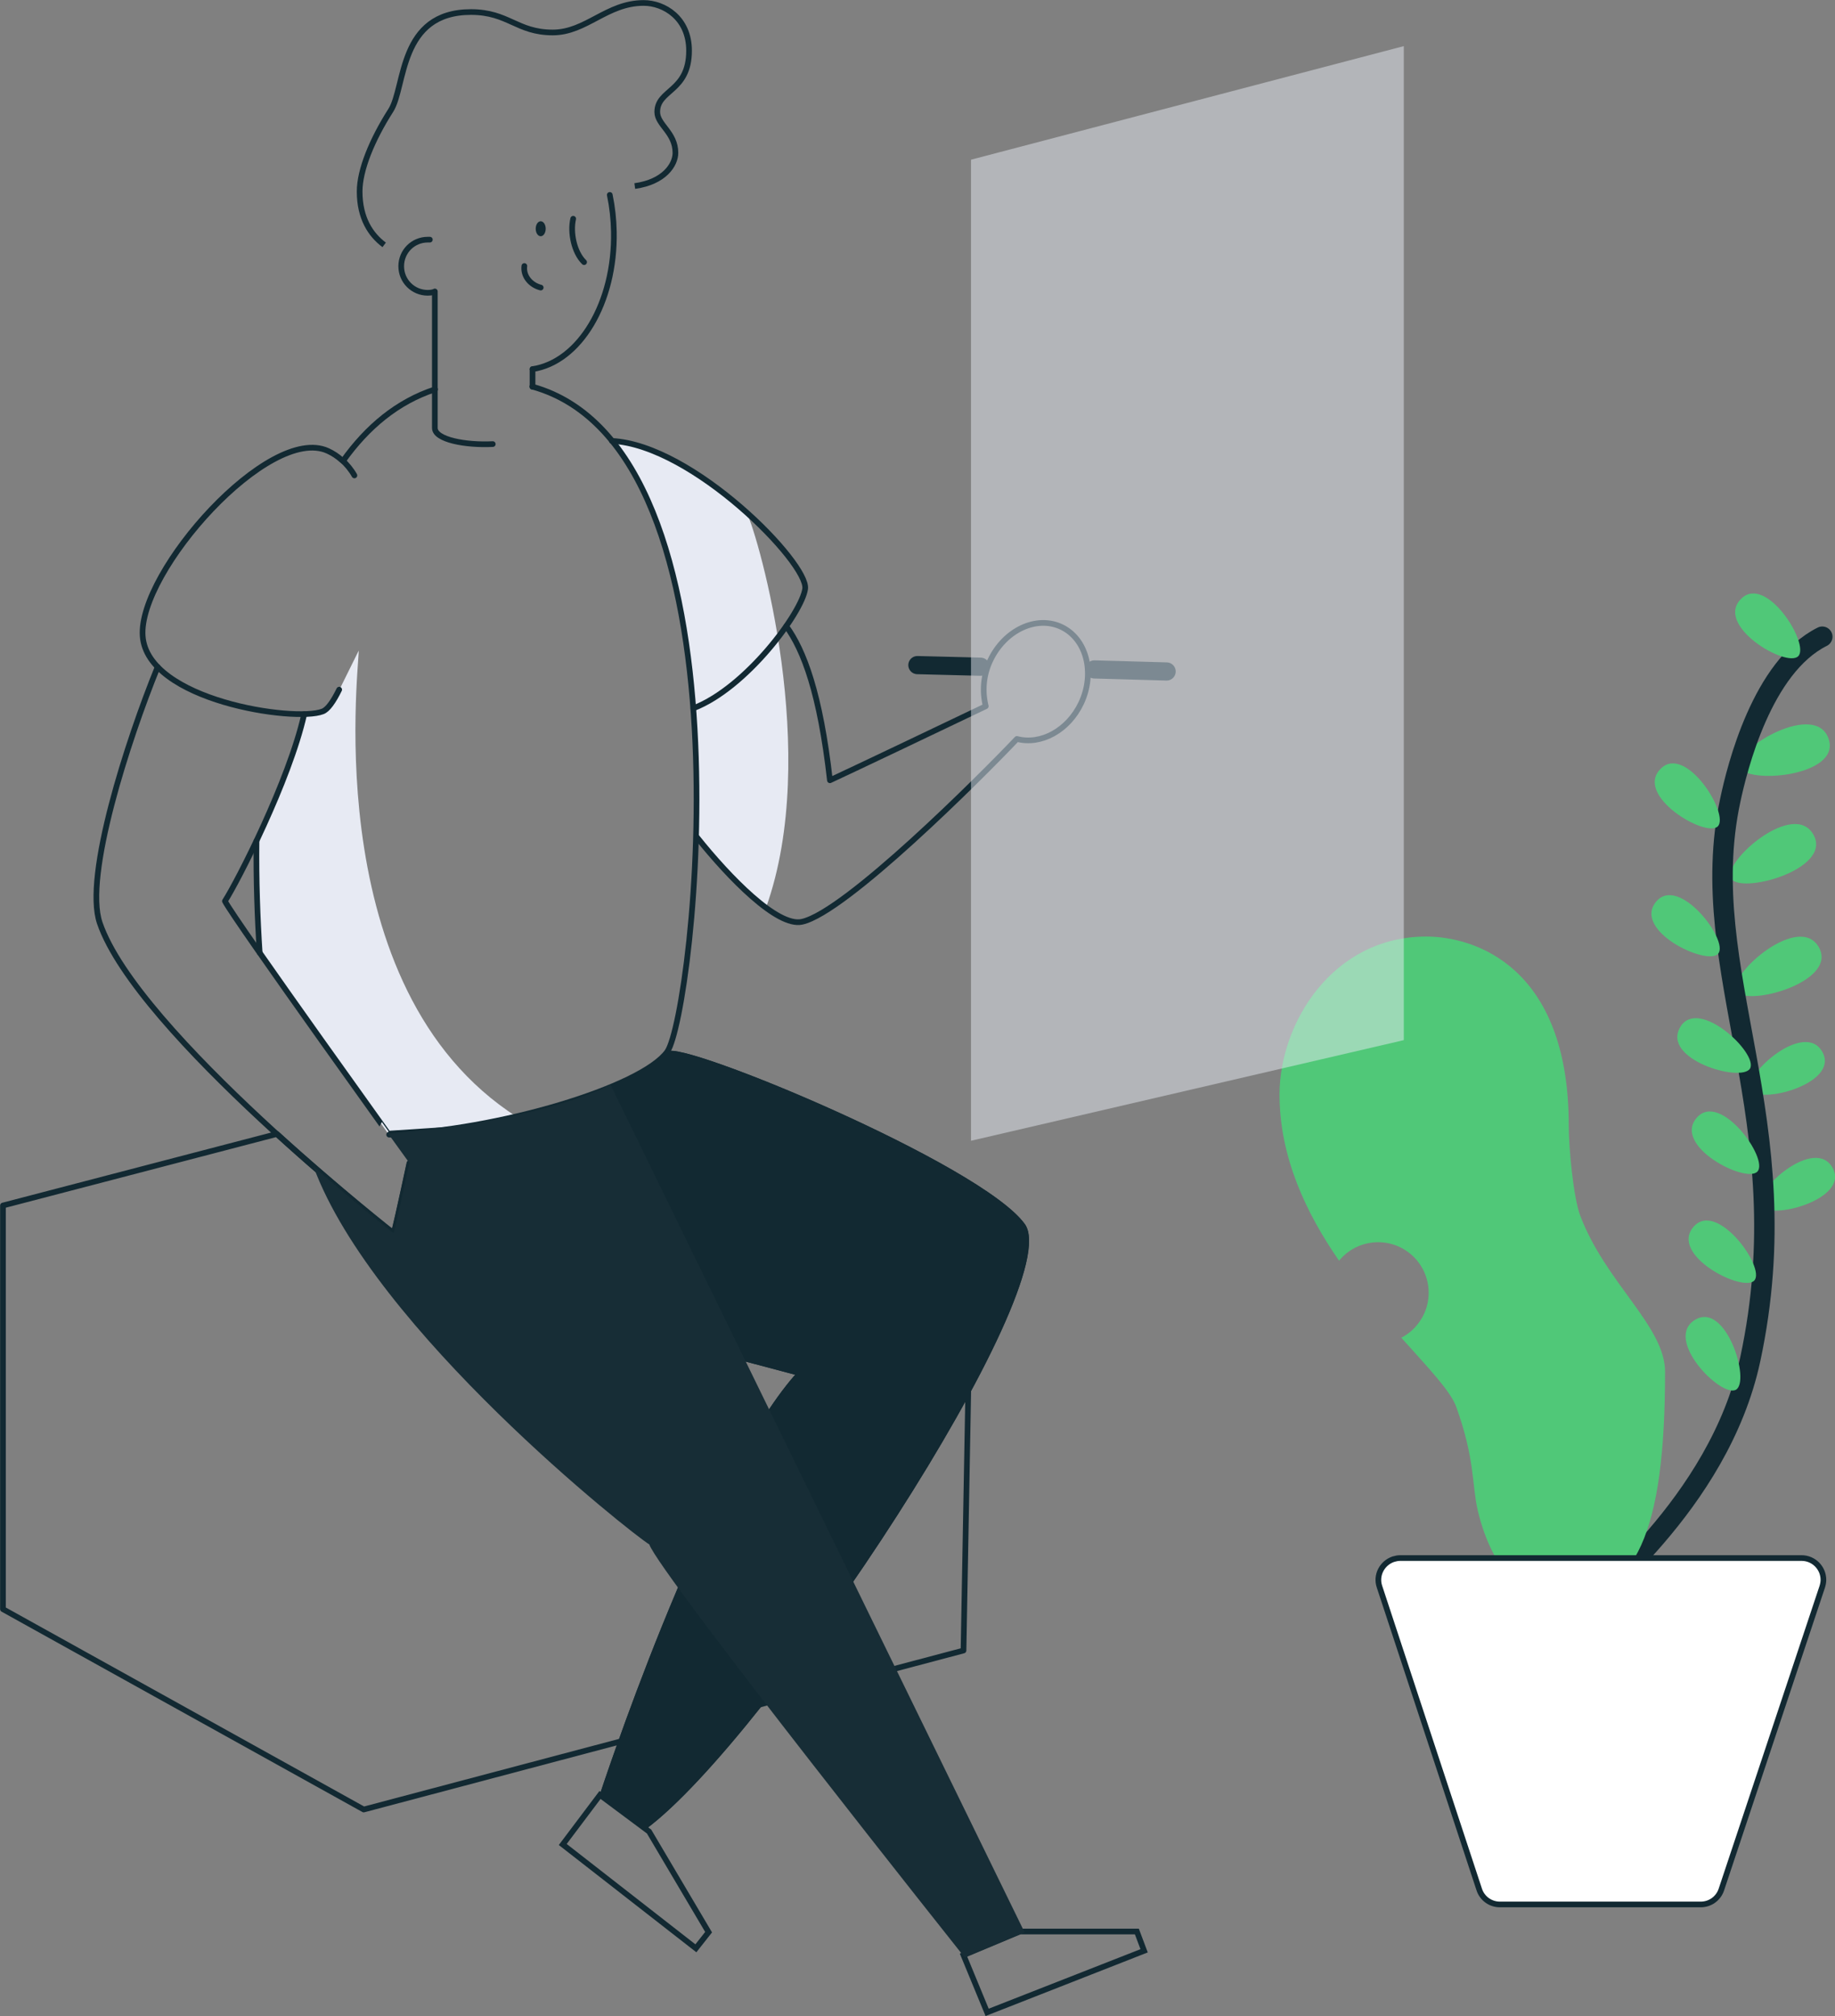 <!-- Generator: Adobe Illustrator 23.0.3, SVG Export Plug-In . SVG Version: 6.00 Build 0)  -->
<svg xmlns="http://www.w3.org/2000/svg" xmlns:xlink="http://www.w3.org/1999/xlink" x="0px" y="0px" viewBox="0 0 807.7 887.5" style="enable-background:new 0 0 807.7 887.5;" xml:space="preserve">
    <rect x="0" y="0" width="807.7" height="887.5" fill="#808080" stroke="none"/>
    <style type="text/css">
    .drawing-man-0 {
        fill: #E7EAF3;
    }

    .drawing-man-1 {
        fill: none;
        stroke: #122932;
    }

    .drawing-man-2 {
        fill: #122932;
    }

    .drawing-man-3 {
        fill: #50C878;
    }

    .drawing-man-4 {
        fill: #FFFFFF;
        stroke: #122932;
    }

    .drawing-man-5 {
        fill: #FFFFFF;
    }
    </style>
    <g id="Shadows">
        <path class="drawing-man-0 fill-gray-gray-300" d="M157.9,286.4c0,9.3-18.2,153.9,74,208c-31.5,5.9-51.7,5.8-51.7,5.8l-9.3-1.1l-8.7-12.1l-42.9-60.4L114,419
		l-1.1-37.2v-11.6l6-13.2l15.5-42.1l9.2-2.2l5.6-8.7L157.9,286.4z" />
        <path class="drawing-man-0 fill-gray-gray-300" d="M328.7,225.7c5.3,11.1,32.6,106.3,8.5,173.8c-5.8-4.6-16-14.5-16-14.5l-14.5-16l-0.1-6.3l-1.3-50.9l-4.2-35.5
		l-7.9-37.1l-6.4-15.5l-12.9-24l-4.5-5.7l14.1,2.8l23,11.5L328.7,225.7z" />
    </g>
    <path class="drawing-man-1 fill-none stroke-dark" stroke-width="2.5" stroke-linejoin="round" d="M273,477.6l-12.1,5.4l-25.8,7l-28,6.7l-35.1,2.3l5.3,3.8c9.9,13.9,3,9.2,3,9.2s-4.9,23-6.9,31
	c0,0-24-18.8-51.5-43.8L1.3,530.7v177.7l158.8,88.2l264-70l3.3-180.5L273,477.6z" />
    <line class="drawing-man-1 fill-none stroke-dark" stroke-width="8" stroke-linecap="round" stroke-miterlimit="10" x1="481.7" y1="294.7" x2="513.5" y2="295.6" />
    <line class="drawing-man-1 fill-none stroke-dark" stroke-width="8" stroke-linecap="round" stroke-miterlimit="10" x1="403.8" y1="292.8" x2="431.6" y2="293.5" />
    <path class="drawing-man-2 fill-dark" d="M293.8,463c5-5.7,138.3,49.4,157.3,75.9S338,765.4,284.3,805.2c-6-4.1-20.5-14.5-20.5-14.5S309,652,350,605.2
	c-10.4-2.8-44.2-11.7-44.2-11.7l-37.1-116C274.6,475.1,287.2,470.5,293.8,463z" />
    <path class="drawing-man-2 fill-dark" d="M293.8,463c5-5.7,138.3,49.4,157.3,75.9S338,765.4,284.3,805.2c-6-4.1-20.5-14.5-20.5-14.5S309,652,350,605.2
	c-10.4-2.8-44.2-11.7-44.2-11.7l-37.1-116C274.6,475.1,287.2,470.5,293.8,463z" />
    <path class="drawing-man-1 fill-none stroke-dark" stroke-width="2.5" stroke-linecap="round" stroke-linejoin="round" d="M306.7,368.5c14.3,17.9,35.5,39.7,46.3,37.3c19.2-4.2,79-64,94.6-80.5c10.5,2.8,22.6-3.7,28.3-15.8
	c6.2-13.3,2.3-28.3-8.7-33.5c-11-5.2-25,1.4-31.3,14.7c-3,6.3-3.7,13.4-2,20.2c-15.2,7.3-59.7,28.5-68.6,32.6
	c-4.3-38.2-11.5-57.2-19.2-67.8" />
    <path class="drawing-man-1 fill-none stroke-dark" stroke-width="2.5" stroke-linecap="round" stroke-linejoin="round" d="M269.3,194.1c35.8,1.8,86.6,53.9,85.1,65.1c-1.3,10.2-25.8,43.6-49.2,52.6" />
    <path class="drawing-man-1 fill-none stroke-dark" stroke-width="2.5" stroke-linecap="round" stroke-linejoin="round" d="M171.3,499.5c47.8-1.8,111.1-20.8,122.4-36.5c11.7-16.8,40.2-265.1-59.4-292.8" />
    <path class="drawing-man-1 fill-none stroke-dark" stroke-width="2.5" stroke-linecap="round" stroke-linejoin="round" d="M112.9,370.2c-0.2,17.3,0.4,34,1.4,49.2" />
    <path class="drawing-man-1 fill-none stroke-dark" stroke-width="2.5" stroke-linecap="round" stroke-linejoin="round" d="M191.5,171.4c-16.5,5.4-29.8,16.5-40.5,31.5" />
    <path class="drawing-man-1 fill-none stroke-dark" stroke-width="2.5" stroke-linecap="round" stroke-linejoin="round" d="M69.4,293.6c-13.2,32.4-32.5,92-25.5,112.7c16.4,48,129.4,136.8,129.4,136.8c2-8,6.9-31,6.9-31
	S103,404.7,99,396.7c5.6-8.7,28.3-52.9,34.9-82.3" />
    <path class="drawing-man-1 fill-none stroke-dark" stroke-width="2.5" stroke-linecap="round" stroke-linejoin="round" d="M216.9,195.5c-11.9,0.6-25.5-1.9-25.5-7.1v-60.1" />
    <path class="drawing-man-1 fill-none stroke-dark" stroke-width="2.5" stroke-linecap="round" stroke-linejoin="round" d="M234.4,162.5v7.8" />
    <path class="drawing-man-1 fill-none stroke-dark" stroke-width="2.5" stroke-linecap="round" stroke-linejoin="round" d="M234.4,162.5c20.6-3.1,36.4-29.1,35.8-60.5c-0.1-5.5-0.7-10.9-1.8-16.2" />
    <path class="drawing-man-1 fill-none stroke-dark" stroke-width="2.5" stroke-linecap="round" stroke-linejoin="round" d="M189.2,105.5c-0.3,0-0.6,0-0.9,0c-6.5,0-11.7,5.2-11.7,11.7c0,6.5,5.2,11.7,11.7,11.7c0.8,0,1.7-0.1,2.5-0.3" />
    <path class="drawing-man-1 fill-none stroke-dark" stroke-width="2.5" stroke-miterlimit="10" d="M279.4,81.9c13-1.8,17.9-9.4,17.9-14.6c0-9-8-12.3-8-18c0-10,14-8.8,14-27c0-14.4-11-21-20-21
	c-16.2,0-25.3,13-40,13c-15.8,0-19.5-9-36-9c-31.9,0-28.7,32.9-35.3,43.3c-8.3,13-13.7,26.3-13.7,35.7c0,11.8,4.9,19.1,10.8,23.5" />
    <path class="drawing-man-1 fill-none stroke-dark" stroke-width="2.5" stroke-linecap="round" stroke-linejoin="round" d="M149.3,303.6c-2.6,5.3-5.1,8.8-7.3,9.6c-12.3,4.8-77.2-4.8-79.2-33.2s55.7-93.3,81.5-81.5c2.2,1,4.3,2.4,6.1,4" />
    <path class="drawing-man-1 fill-none stroke-dark" stroke-width="2.5" stroke-linecap="round" stroke-linejoin="round" d="M150.5,202.5c2.2,2,4.1,4.3,5.5,6.8" />
    <polygon class="drawing-man-1 fill-none stroke-dark" stroke-width="2.5" stroke-miterlimit="10" points="424.1,860.7 448.9,850.3 500.4,850.3 503.6,858.8 434.5,885.9 " />
    <polygon class="drawing-man-1 fill-none stroke-dark" stroke-width="2.5" stroke-miterlimit="10" points="264.1,790.2 285.7,806.3 311.9,850.6 306.3,857.7 247.7,812 " />
    <path class="drawing-man-3 fill-primary" d="M805,325.6c5,16.4-37,19.8-39.3,11.9C763.2,329.7,799.6,308,805,325.6z" />
    <path class="drawing-man-3 fill-primary" d="M798.4,367.8c7.8,15.2-32.8,26.1-36.5,18.8S790,351.5,798.4,367.8z" />
    <path class="drawing-man-3 fill-primary" d="M800.8,417.4c7.8,15.2-32.8,26.1-36.5,18.8S792.4,401.1,800.8,417.4z" />
    <path class="drawing-man-3 fill-primary" d="M802.3,463.4c7.1,13.8-28.3,23-31.7,16.3C767.2,473.1,794.7,448.6,802.3,463.4z" />
    <path class="drawing-man-3 fill-primary" d="M806.8,514.4c7.1,13.8-28.3,23-31.7,16.3C771.7,524.1,799.1,499.6,806.8,514.4z" />
    <path class="drawing-man-1 fill-none stroke-dark" stroke-width="9" stroke-linecap="round" stroke-miterlimit="10" d="M696.7,710.5c1.2-5.6,59.8-47.4,73.7-112.1c22.6-105.4-24.9-170.8-8.8-246.1c3-14.2,14-58.8,40.5-72" />
    <path class="drawing-man-3 fill-primary" d="M746.3,580.9c13.5-7.8,24.3,27.2,17.8,30.9S731.8,589.3,746.3,580.9z" />
    <path class="drawing-man-3 fill-primary" d="M745.5,540c10.3-11.7,31.7,18.1,26.7,23.7C767.3,569.2,734.5,552.5,745.5,540z" />
    <path class="drawing-man-3 fill-primary" d="M746.9,492c10.3-11.7,31.7,18.1,26.7,23.7C768.7,521.3,735.9,504.5,746.9,492z" />
    <path class="drawing-man-3 fill-primary" d="M739.6,452.1c8-13.4,34.5,11.8,30.7,18.3C766.5,476.7,731.1,466.4,739.6,452.1z" />
    <path class="drawing-man-3 fill-primary" d="M729,396.9c10-11.9,32.1,17.2,27.3,22.9C751.6,425.5,718.3,409.7,729,396.9z" />
    <path class="drawing-man-3 fill-primary" d="M731,338.4c11-11,30.4,20.1,25.1,25.4C750.8,369,719.1,350.1,731,338.4z" />
    <path class="drawing-man-3 fill-primary" d="M766.4,263.6c11-11,30.4,20.1,25.1,25.3S754.5,275.3,766.4,263.6z" />
    <path class="drawing-man-3 fill-primary" d="M695.5,535c-2.9-7.8-5-29.3-5-39.7c0-69.9-41.5-83-62.7-83c-41.3,0-64.6,38.2-64.6,69.5
	c0,27.7,11.8,52.4,26.2,73.2c7.8-9.5,21.8-10.9,31.3-3.1c9.5,7.8,10.9,21.8,3.1,31.3c-1.9,2.4-4.3,4.3-7,5.7
	c11.9,13.3,21.8,23.6,24.2,30.5c8.3,23.1,6.8,33.8,9.4,45.3c6.8,29,23.2,41.8,37.2,40.6c32.4-2.8,45.3-30.3,45.3-101.4
	C732.9,583.8,706.7,564.8,695.5,535z" />
    <path class="drawing-man-4 fill-white stroke-dark" stroke-width="2.5" stroke-miterlimit="10" d="M748.6,838.4h-88.4c-4.1,0-7.8-2.6-9.1-6.6l-43.9-133.3c-1.7-5,1.1-10.4,6.1-12.1c1-0.3,2-0.5,3-0.5H793
	c5.3,0,9.6,4.3,9.6,9.6c0,1-0.2,2-0.5,3l-44.4,133.3C756.4,835.8,752.7,838.4,748.6,838.4z" />
    <path class="drawing-man-2 fill-dark" d="M268.7,477.5c-23,11.8-65.6,19.1-97.8,21.6l9.3,12.9c0,0-4.9,23-6.9,31c0,0-15.2-11.9-35.3-29.4
	c26.5,71.9,140.4,161.9,147.8,166.3c4.3,12.6,138.8,181.8,138.8,181.8l26.4-11L268.7,477.5z" />
    <path class="drawing-man-5 fill-white" opacity=".02" d="M268.7,477.5c-23,11.8-65.6,19.1-97.8,21.6l9.3,12.9c0,0-4.9,23-6.9,31c0,0-15.2-11.9-35.3-29.4
	c26.5,71.9,140.4,161.9,147.8,166.3c4.3,12.6,138.8,181.8,138.8,181.8l26.4-11L268.7,477.5z" />
    <polygon class="drawing-man-0 fill-gray-gray-300" opacity=".5" points="617.9,457.9 427.4,502.2 427.4,70.3 617.9,20.3 " />
    <path class="drawing-man-1 fill-none stroke-dark" stroke-width="2.5" stroke-linecap="round" stroke-linejoin="round" d="M252.3,96.3c-1.4,6.1,0.4,14.8,4.8,19.1" />
    <path class="drawing-man-1 fill-none stroke-dark" stroke-width="2.5" stroke-linecap="round" stroke-linejoin="round" d="M230.8,117.1c-0.6,4.5,2.8,8.4,7.2,9.5" />
    <ellipse class="drawing-man-2 fill-dark" cx="238" cy="100.7" rx="2.2" ry="3.3" />
</svg>